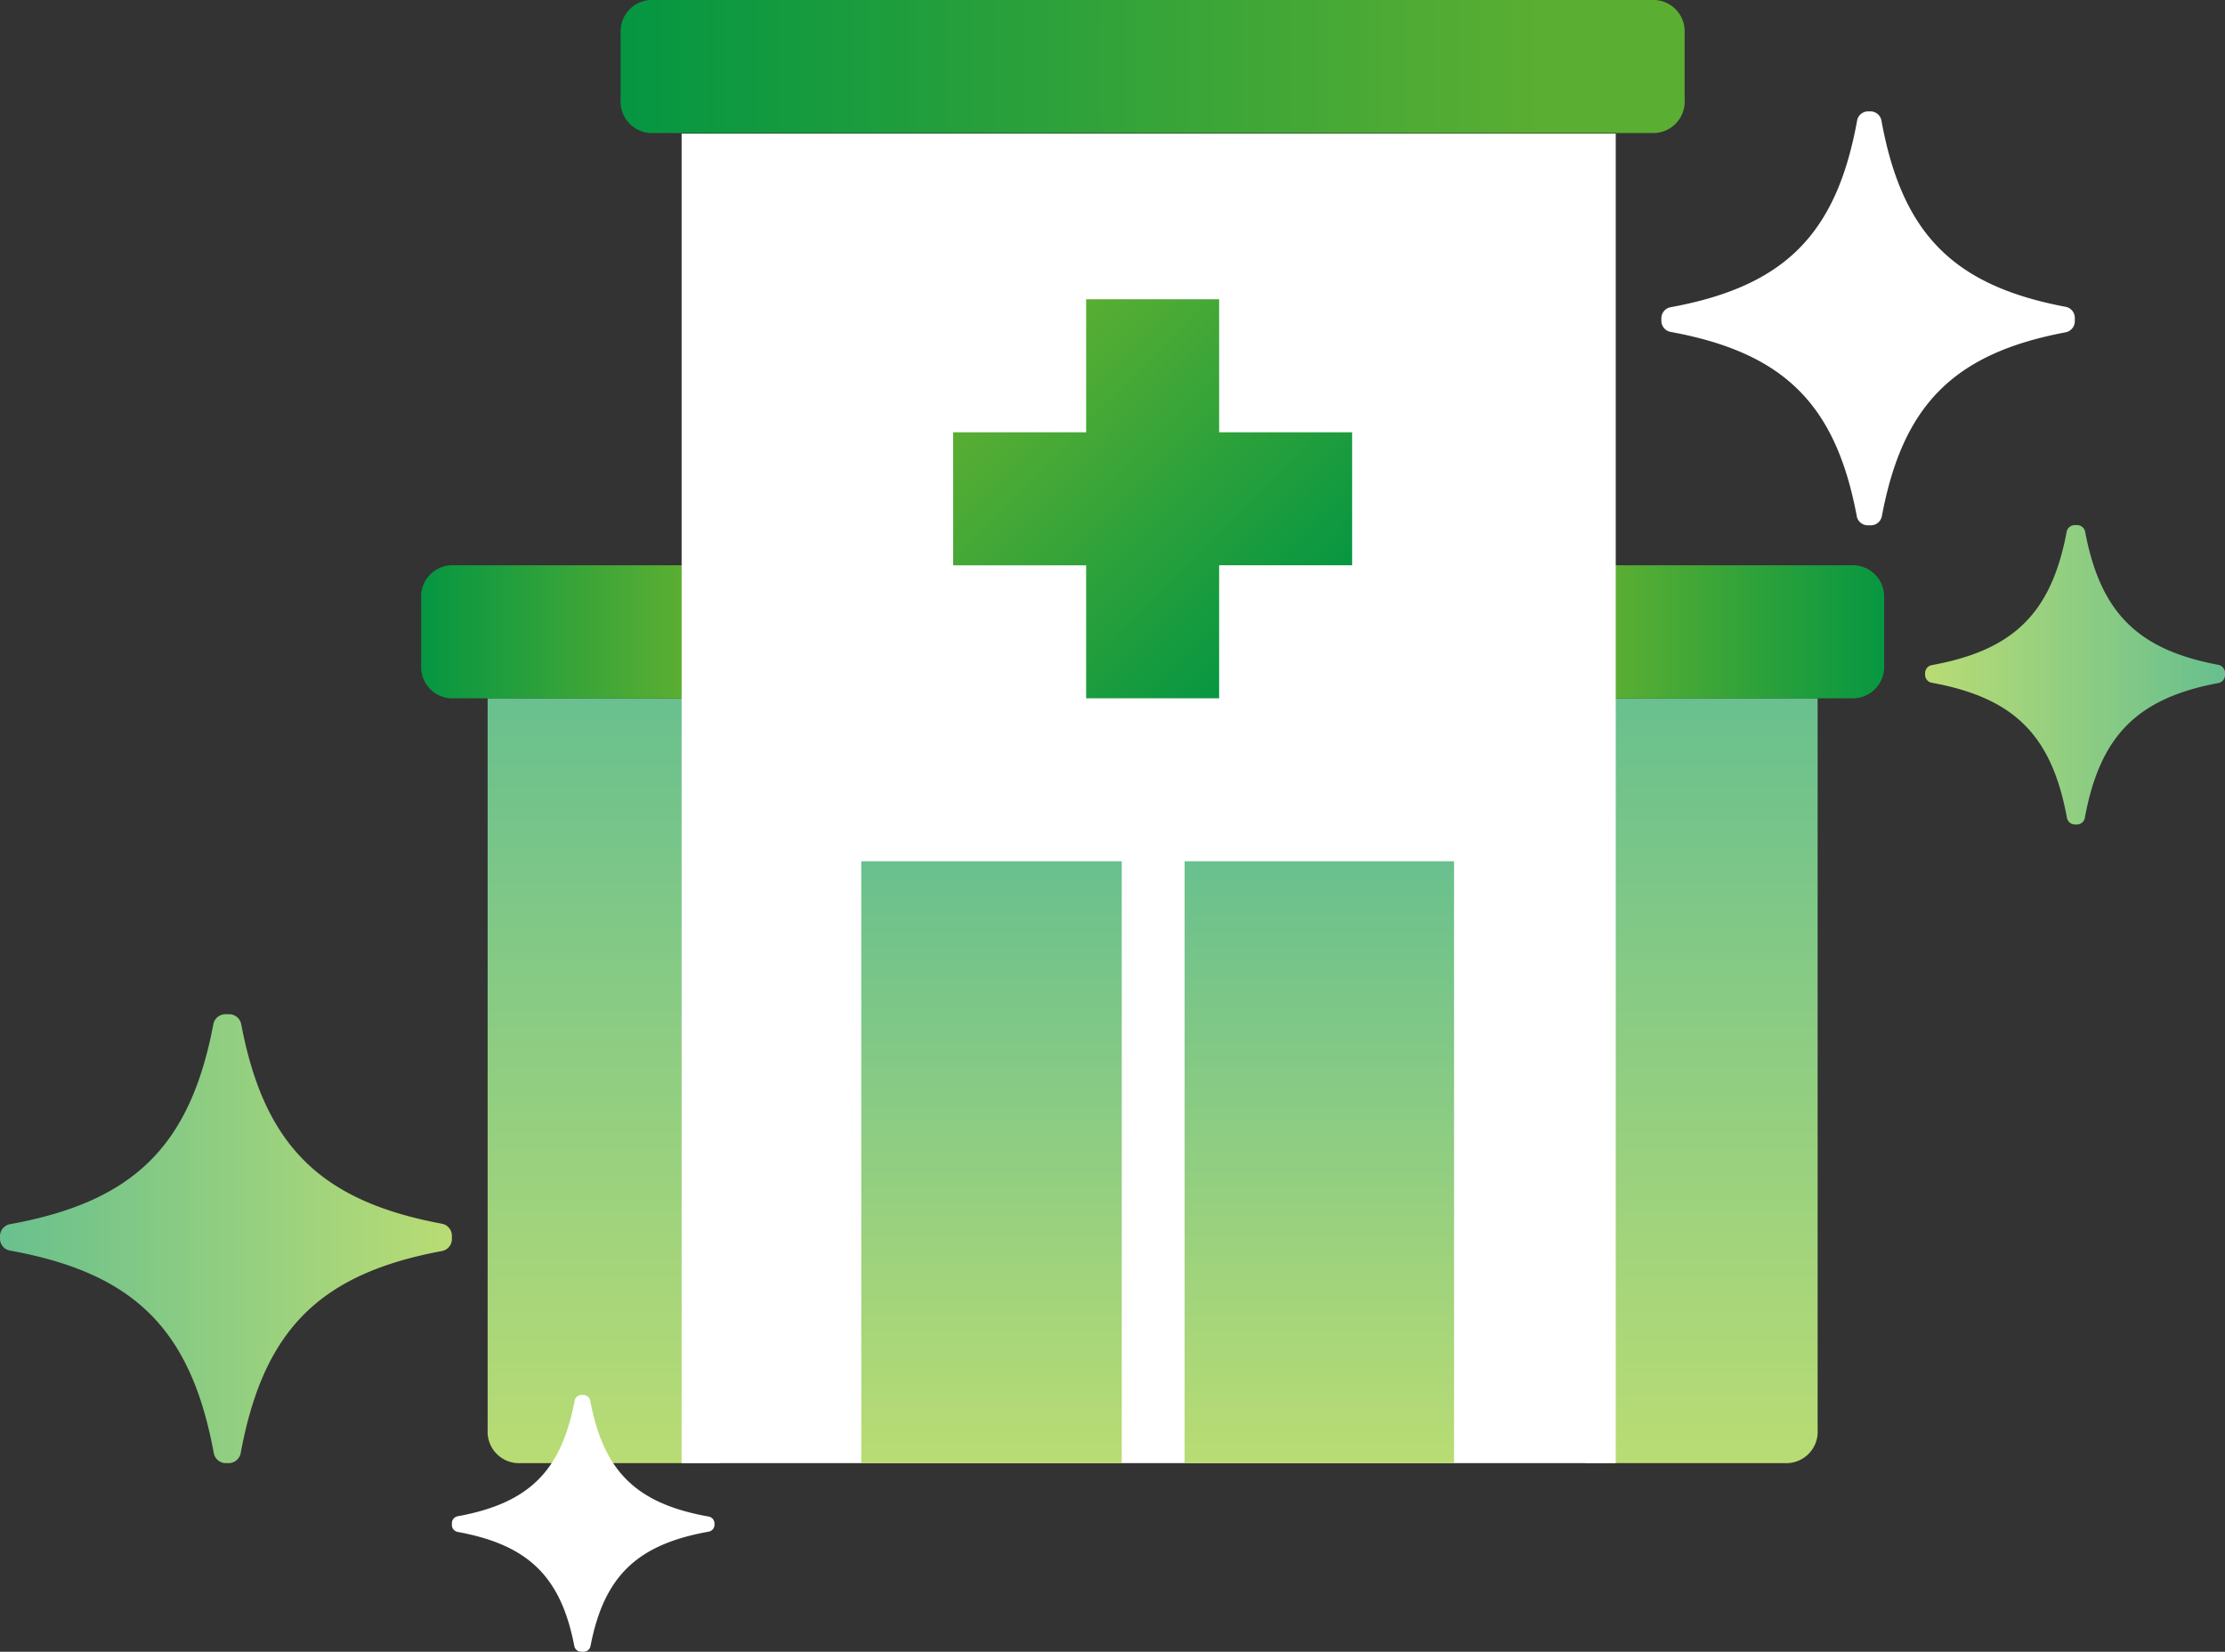 <?xml version="1.0" encoding="UTF-8"?>
<svg xmlns="http://www.w3.org/2000/svg" xmlns:xlink="http://www.w3.org/1999/xlink" width="205.456" height="152.511" viewBox="0 0 205.456 152.511">
  <rect x="0" y="0" width="205.456" height="152.511" fill="#333333" stroke="none"/>
  <defs>
    <linearGradient id="d7kmslaxca" y1=".5" x2=".864" y2=".5" gradientUnits="objectBoundingBox">
      <stop offset="0" stop-color="#059642"></stop>
      <stop offset="1" stop-color="#5aae32"></stop>
    </linearGradient>
    <linearGradient id="dtomwikvnb" x1=".5" x2=".5" y2="1" gradientUnits="objectBoundingBox">
      <stop offset="0" stop-color="#69c08e"></stop>
      <stop offset="1" stop-color="#b9dc74"></stop>
    </linearGradient>
    <linearGradient id="mb6w692ruc" x1="1.024" y1=".5" x2=".096" y2=".5" xlink:href="#d7kmslaxca"></linearGradient>
    <linearGradient id="30gyc5dsed" x1=".844" y1=".844" x2=".158" y2=".164" xlink:href="#d7kmslaxca"></linearGradient>
    <linearGradient id="98aco7aege" x1="1" y1=".5" x2="0" y2=".5" xlink:href="#dtomwikvnb"></linearGradient>
    <linearGradient id="263cmep70f" x1=".028" y1=".5" x2="1" y2=".5" xlink:href="#dtomwikvnb"></linearGradient>
  </defs>
  <path d="M95.178 12.281H3.07A2.9 2.9 0 0 1 0 9.211V3.07A2.9 2.9 0 0 1 3.07 0h92.108a2.9 2.9 0 0 1 3.07 3.07v6.141a2.9 2.9 0 0 1-3.07 3.07z" transform="translate(57.31)" style="fill:url(#d7kmslaxca)"></path>
  <path data-name="Path" d="M0 70.616h18.422a2.9 2.9 0 0 0 3.07-3.07V0H0z" transform="translate(146.347 64.475)" style="fill:url(#dtomwikvnb)"></path>
  <path data-name="Path" d="M3.07 70.616h18.422V0H0v67.546a2.9 2.9 0 0 0 3.07 3.07z" transform="translate(45.029 64.475)" style="fill:url(#dtomwikvnb)"></path>
  <path data-name="Path" d="M3.07 12.281h24.562V0H3.07A2.9 2.9 0 0 0 0 3.07v6.141a2.9 2.9 0 0 0 3.07 3.07z" transform="translate(38.889 52.194)" style="fill:url(#d7kmslaxca)"></path>
  <path data-name="Path" d="M0 12.281h24.562a2.9 2.9 0 0 0 3.07-3.07V3.07A2.9 2.9 0 0 0 24.562 0H0z" transform="translate(146.347 52.194)" style="fill:url(#mb6w692ruc)"></path>
  <path transform="translate(62.941 12.34)" style="fill:#fff" d="M0 0h86.257v122.751H0z"></path>
  <path data-name="Rectangle" transform="translate(109.387 79.521)" style="fill:url(#dtomwikvnb)" d="M0 0h24.882v55.57H0z"></path>
  <path data-name="Rectangle" transform="translate(79.529 79.521)" style="fill:url(#dtomwikvnb)" d="M0 0h24.053v55.57H0z"></path>
  <path data-name="Path" d="M36.843 12.281H24.562V0H12.281v12.281H0v12.281h12.281v12.281h12.281V24.562h12.281z" transform="translate(88.013 27.632)" style="fill:url(#30gyc5dsed)"></path>
  <path data-name="Shape 3 copy 7" d="M20.179 37.324a1.038 1.038 0 0 1-1.006.855h-.351a1.044 1.044 0 0 1-1-.857C15.871 27 11.119 22.291.861 20.366a1.043 1.043 0 0 1-.858-1v-.323a1.037 1.037 0 0 1 .857-1c10.329-1.943 15.075-6.712 17-17.18a1.043 1.043 0 0 1 1-.861h.272A1.037 1.037 0 0 1 20.14.86c1.938 10.543 6.739 15.3 17.222 17.216a1.035 1.035 0 0 1 .862 1.005v.245a1.042 1.042 0 0 1-.863 1c-10.411 1.901-15.219 6.607-17.182 16.998z" transform="rotate(-90 100.957 -52.451)" style="fill:#fff"></path>
  <path data-name="Shape 3 copy 7" d="M12.8 23.184a.654.654 0 0 1-.638.531h-.223a.658.658 0 0 1-.635-.532c-1.236-6.41-4.25-9.337-10.758-10.533A.652.652 0 0 1 0 12.029v-.2a.648.648 0 0 1 .544-.629C7.1 10 10.109 7.038 11.33.536A.658.658 0 0 1 11.966 0h.172a.653.653 0 0 1 .638.534c1.23 6.549 4.276 9.506 10.924 10.694a.647.647 0 0 1 .547.624v.151a.652.652 0 0 1-.548.623c-6.599 1.18-9.653 4.103-10.899 10.558z" transform="translate(41.728 128.796)" style="fill:#fff"></path>
  <path data-name="Shape 2 copy 5" d="M22.028 40.518a1.131 1.131 0 0 1-1.1.929h-.383a1.138 1.138 0 0 1-1.093-.93C17.326 29.314 12.139 24.2.94 22.108A1.135 1.135 0 0 1 0 21.022v-.351a1.128 1.128 0 0 1 .936-1.091C12.215 17.477 17.4 12.3 19.5.937A1.137 1.137 0 0 1 20.592 0H20.889a1.13 1.13 0 0 1 1.1.933c2.115 11.445 7.357 16.613 18.8 18.689a1.126 1.126 0 0 1 .941 1.091v.265a1.133 1.133 0 0 1-.943 1.088c-11.367 2.063-16.615 7.172-18.759 18.452z" transform="rotate(180 20.864 67.546)" style="fill:url(#98aco7aege)"></path>
  <path data-name="Shape 2 copy 5" d="M14.62 27.025a.752.752 0 0 1-.729.619h-.254a.756.756 0 0 1-.725-.62C11.5 19.553 8.056 16.14.624 14.746A.755.755 0 0 1 0 14.022v-.234a.751.751 0 0 1 .621-.727C8.107 11.657 11.545 8.2 12.94.625A.755.755 0 0 1 13.666 0h.2a.751.751 0 0 1 .729.623C16 8.256 19.475 11.7 27.07 13.088a.749.749 0 0 1 .624.728V13.993a.755.755 0 0 1-.626.726C19.526 16.094 16.042 19.5 14.62 27.025z" transform="rotate(180 102.728 38.064)" style="fill:url(#263cmep70f)"></path>
</svg>
